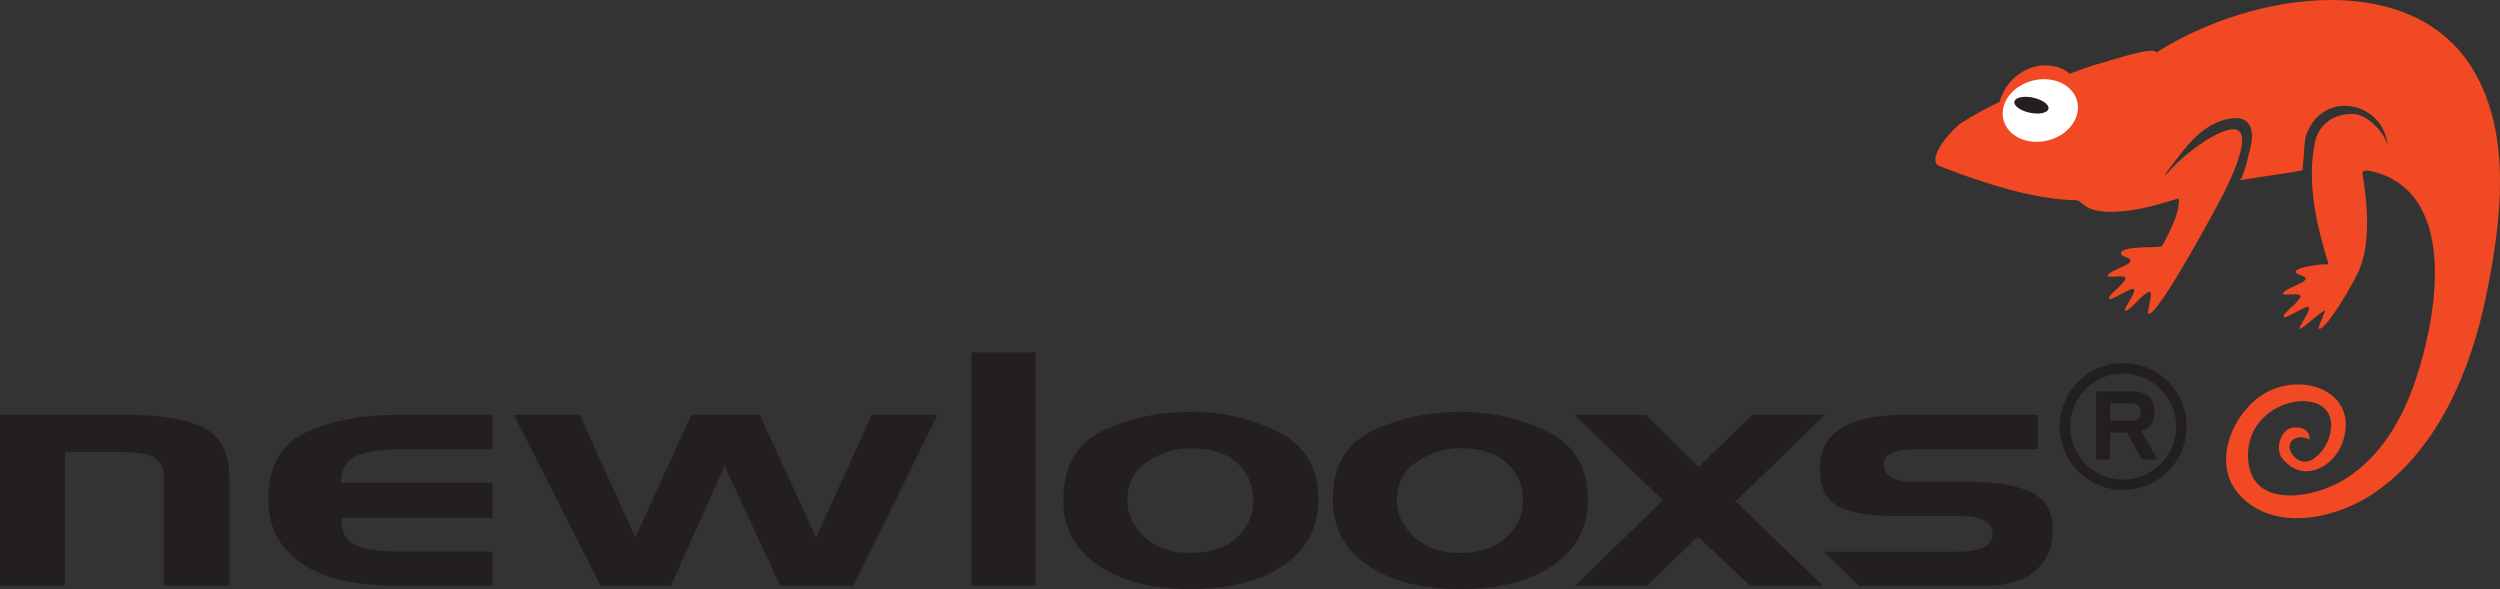 <?xml version="1.0" encoding="UTF-8"?><svg id="Layer_1" xmlns="http://www.w3.org/2000/svg" viewBox="0 0 646.09 152.23"><rect x="0" y="0" width="646.09" height="152.23" fill="#333333" stroke="none"/><defs><style>.cls-1{fill:#231f20;}.cls-2{fill:#fff;}.cls-3{fill:#f04923;fill-rule:evenodd;}</style></defs><path class="cls-1" d="M548.69,93.83c-9.05,0-16.4,7.34-16.4,16.4s7.35,16.4,16.4,16.4,16.4-7.34,16.4-16.4-7.34-16.4-16.4-16.4ZM548.69,123.93c-7.58,0-13.7-6.13-13.7-13.7s6.13-13.7,13.7-13.7,13.71,6.14,13.71,13.7-6.14,13.7-13.71,13.7Z"/><path class="cls-1" d="M553.32,111.34l4.25,7.41h-4l-3.88-6.92h-4.4v6.92h-3.59v-17.63h9.02c3.8,0,5.98,1.26,6.1,5.29,0,2.47-.97,4.34-3.5,4.93ZM549.85,108.76c1.86,0,3.35.02,3.35-2.29,0-1.8-1.15-2.25-3.38-2.25h-4.51v4.54h4.53Z"/><path class="cls-3" d="M639.13,18c-15.68-26.09-56.62-20.39-81.73-4.51l-.31.03c-.12-1.69-12.2,2.27-13,2.48-3.13.79-6.18,1.94-9.17,3.04-3.11-2.54-7.47-2.72-11.05-1.11-2.99,1.36-5.43,3.92-6.61,7-.24.57-.18.68-.57,1.47-2.56,1.08-6.97,3.58-9.49,5.16-2.75,1.74-8.26,8.17-6.79,10.71.32.55,1.28.83,2.14,1.16,9.9,3.82,21.84,7.69,32.38,8.27.79.05,1.54-.07,2.05.16,1.2.52,1.83,1.64,3.6,2.21,2.62.84,5.43.77,8.15.51,4.9-.45,9.54-1.84,14.22-3.28.32-.1.22,2.37-.71,4.91-1.12,3.08-3.19,6.95-3.52,7.46-1.89.45-10.15-.22-10.6,1.73-.3,1.24,4.99,1.22,1.04,3.23-.43.22-4.6,1.9-4.49,2.63.14.85,6.73-1.05,3.94,1.84-.16.57-4.03,3.41-3.58,4.08.47.69,5.23-2.64,6.24-2.52,1.42.18-2.6,5.15-2.05,5.58.75.56,4.5-4.08,5.23-4.24,2.99-2.6.1,4.84.79,5.08,2.44.85,18.73-29.63,19.53-31.28,1.38-2.83,9.48-18.91.53-16.06-5.17,1.66-11.9,7.16-15.56,11.41l-.22-.08c4.48-5.78,9.23-13.63,17.51-14.51,4.11-.42,5.33,2.41,4.86,6.05-.14,1.08-2.15,9.86-3.09,9.97,4.98-.74,9.03-1.43,14.02-2.14l2.24-.45.45-5.14-.08.18c.14-1.6.24-3.26.71-4.47,4.37-11.6,20.28-8.33,20.93,3.58-.18-3.33-5.09-8.4-8.46-8.64-5.25-.38-9.56,2.53-10.47,7.82-1.91,10.49.53,20.84,3.68,31.12-.08-.49-8.28.46-8.53,1.7-.26,1.21,5.05,1.1,1.12,3.13-.43.23-4.56,1.9-4.43,2.62.14.85,6.67-1.04,3.85,1.84-.16.58-4.11,3.47-3.64,4.15.45.68,5.25-2.68,6.24-2.56,1.42.16-2.62,5.27-2.07,5.69.36.26,6.41-5.34,6.47-4.68.06.59-2.01,4.42-1.59,4.63,1.65.85,9.21-12.06,10.52-15.33,2.16-5.36,2.18-11.32,1.77-17.01-.22-2.6-.53-5.18-.98-7.74-.38-2.02,5.62.4,5.74.45,19.02,7.94,12.92,38.42,7.89,53.15-3.39,9.94-8.7,19.12-17.61,25.02-8.13,5.37-25.61,8.64-25.61-5.89,0-16.18,25.52-19.07,20.95-4.48-1.08,3.49-5.61,8.89-9.24,4.64-2.48-2.91.18-6.02,4.15-4.22.06.13.53-3.32-3.99-3.08-3.32.2-5.01,5.44-3.07,7.93,5.39,6.85,13.6,2.26,15.74-4.34,4.17-12.75-10.19-18.06-19.97-12.54-8.38,4.73-14.17,18-6.96,26.17,8.71,9.83,24.37,6.57,34.13.3,17.19-11.15,25.93-32.41,29.84-51.7,3.8-18.49,6.79-41.34-3.42-58.3Z"/><path class="cls-2" d="M536.97,28.56c-.53,4.47-5.27,8.1-10.62,8.1s-9.26-3.63-8.75-8.1c.53-4.47,5.29-8.09,10.64-8.09s9.25,3.63,8.74,8.09Z"/><path class="cls-1" d="M529.34,28.28c-.43,1.03-2.73,1.37-5.13.77-2.42-.61-4.01-1.93-3.56-2.96.43-1.03,2.73-1.38,5.13-.77,2.4.6,4,1.93,3.56,2.95Z"/><path class="cls-1" d="M59.28,123.38v27.97h-16.9v-27.9c0-2.06-.71-3.67-2.08-4.86-1.39-1.21-4.6-1.8-9.62-1.8h-13.91v34.56H0v-44.14h32.24c9.27,0,16.09,1.11,20.47,3.36,4.38,2.24,6.57,6.51,6.57,12.8Z"/><path class="cls-1" d="M127.3,142.57v8.78h-25.06c-10.79,0-18.97-1.97-24.54-5.94-5.57-3.95-8.35-9.35-8.35-16.16,0-8.81,3.31-14.67,9.92-17.61,6.61-2.95,14.27-4.42,22.97-4.42h25.06v8.88h-22.86c-5.95,0-10.16.61-12.61,1.85-2.46,1.23-3.68,3.5-3.68,6.85h39.15v9.05h-39.15c0,3.28,1.09,5.57,3.25,6.82,2.18,1.26,6.53,1.89,13.06,1.89h22.84Z"/><path class="cls-1" d="M225.28,107.22h17.02l-21.77,44.14h-18.9s-14.39-30.94-14.39-30.94l-13.86,30.94h-18.17l-22.41-44.14h17.03l14.35,31.69,14.47-31.69h17.68l14.6,31.69,14.35-31.69Z"/><path class="cls-1" d="M267.64,91.1v60.25h-16.55v-60.25h16.55Z"/><path class="cls-1" d="M307.75,106.43c8.04,0,15.55,1.7,22.51,5.14,6.98,3.42,10.45,9.32,10.45,17.68,0,7.03-2.97,12.62-8.9,16.77-5.93,4.14-13.96,6.21-24.07,6.21s-17.93-2.04-23.94-6.14c-6.02-4.1-9.02-9.71-9.02-16.84,0-8.66,3.4-14.61,10.2-17.9,6.8-3.27,14.39-4.91,22.76-4.91ZM307.57,142.92c5.16,0,9.17-1.34,12.05-4.01,2.87-2.66,4.31-5.83,4.31-9.49,0-3.95-1.39-7.2-4.18-9.74-2.77-2.56-6.76-3.84-11.91-3.84-4.08,0-7.86,1.16-11.32,3.49-3.45,2.32-5.17,5.69-5.17,10.09,0,3.49,1.49,6.61,4.49,9.36,3,2.75,6.9,4.14,11.74,4.14Z"/><path class="cls-1" d="M377.41,106.43c8.05,0,15.56,1.7,22.53,5.14,6.95,3.42,10.42,9.32,10.42,17.68,0,7.03-2.96,12.62-8.88,16.77-5.93,4.14-13.96,6.21-24.08,6.21s-17.92-2.04-23.94-6.14c-6.01-4.1-9.02-9.71-9.02-16.84,0-8.66,3.39-14.61,10.2-17.9,6.8-3.27,14.38-4.91,22.76-4.91ZM377.24,142.92c5.15,0,9.17-1.34,12.05-4.01,2.87-2.66,4.3-5.83,4.3-9.49,0-3.95-1.4-7.2-4.17-9.74-2.79-2.56-6.77-3.84-11.93-3.84-4.07,0-7.85,1.16-11.3,3.49-3.45,2.32-5.18,5.69-5.18,10.09,0,3.49,1.51,6.61,4.5,9.36,2.99,2.75,6.91,4.14,11.74,4.14Z"/><path class="cls-1" d="M452.9,107.22h18.69l-23.03,22.37,22.51,21.76h-18.79l-13.5-12.67-13.13,12.67h-18.54l22.61-22.07-22.85-22.07h18.55s13.53,13.44,13.53,13.44l13.95-13.44Z"/><path class="cls-1" d="M509.92,124.55c6.13,0,11.09.86,14.88,2.61,3.81,1.75,5.73,4.98,5.73,9.69,0,4.44-1.5,7.96-4.48,10.57-3,2.63-7.15,3.93-12.44,3.93h-33.21l-9.08-8.78h34.57c6.07,0,9.08-1.56,9.08-4.67s-3.01-4.57-9.08-4.57h-17.79c-4.97,0-9.18-.77-12.62-2.3-3.44-1.54-5.16-4.84-5.16-9.88,0-9.31,7.25-13.94,21.77-13.94h34.55v8.88h-31.1c-5.8,0-8.67,1.26-8.67,3.79v.78c.32,2.58,2.98,3.88,7.94,3.88h15.12Z"/></svg>